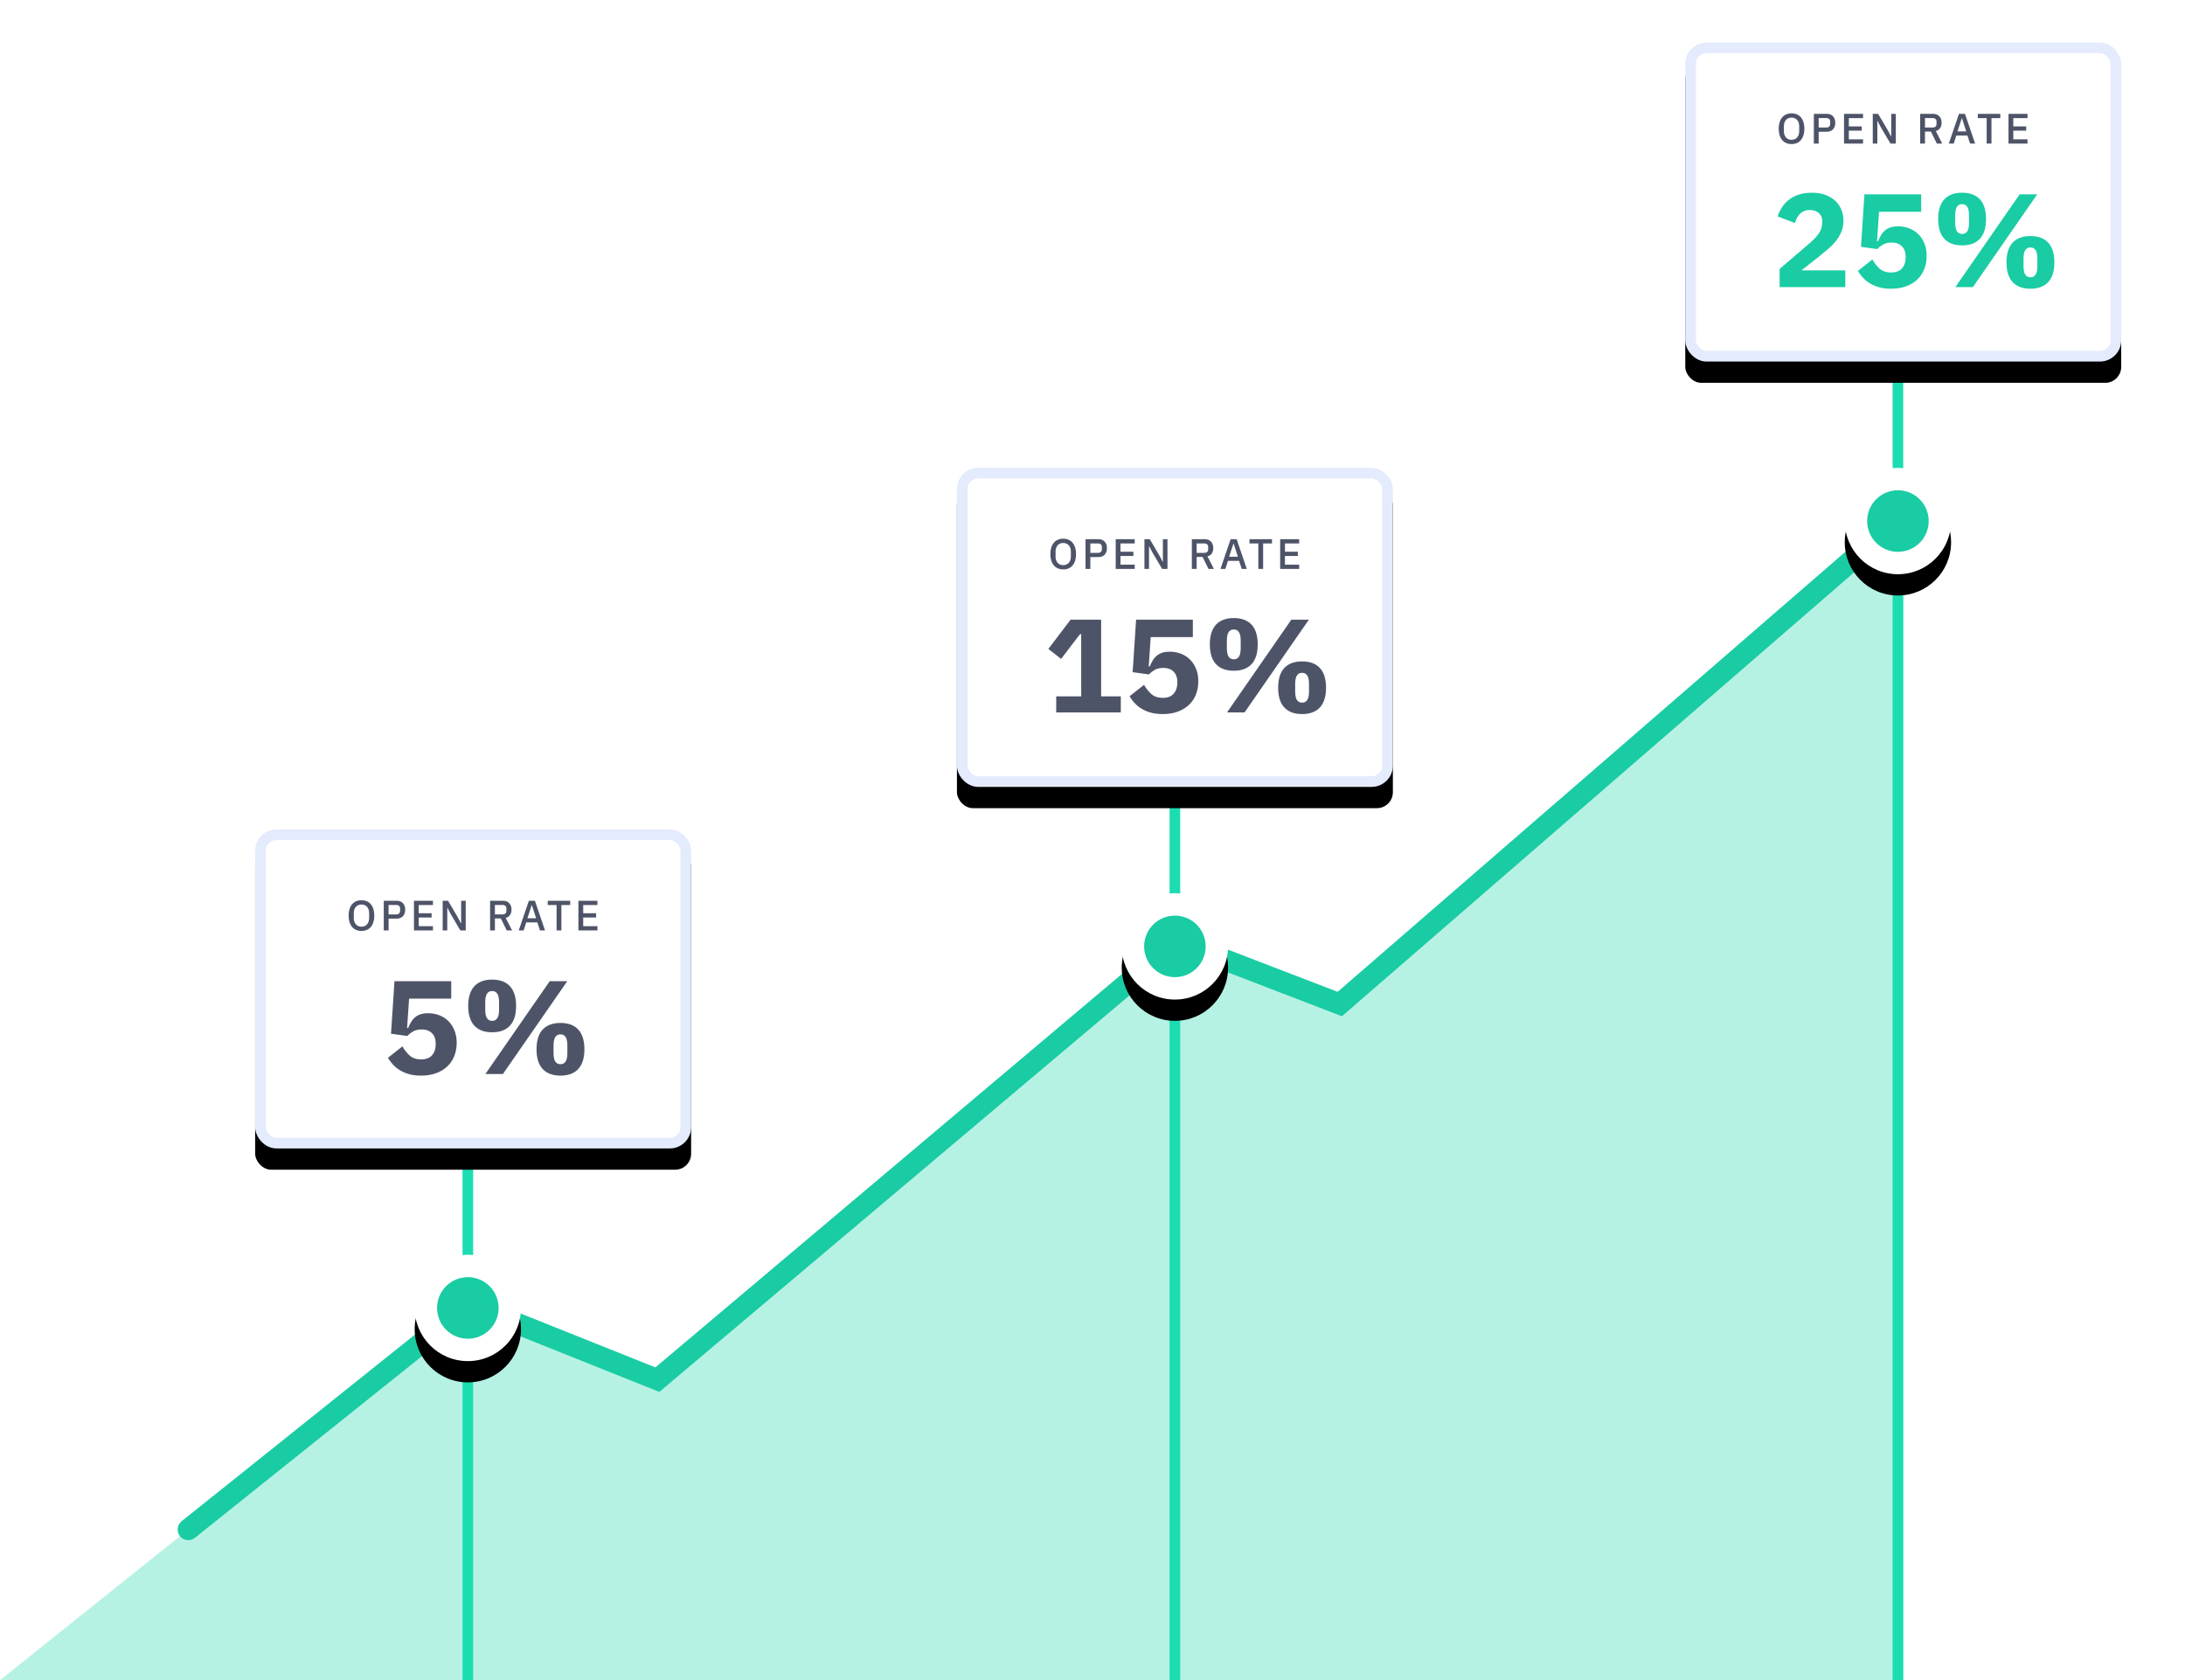<svg xmlns="http://www.w3.org/2000/svg" xmlns:xlink="http://www.w3.org/1999/xlink" width="411" height="316"><defs><circle id="A" cx="10" cy="10" r="10"/><filter id="B" width="300%" height="300%" x="-100%" y="-80%"><feOffset dy="4" in="SourceAlpha"/><feGaussianBlur stdDeviation="6"/><feColorMatrix values="0 0 0 0 0.208 0 0 0 0 0.416 0 0 0 0 0.902 0 0 0 0.12 0"/></filter><rect id="C" width="82" height="60" rx="3"/><filter id="D" width="148.8%" height="166.7%" x="-24.4%" y="-26.7%"><feOffset dy="4" in="SourceAlpha"/><feGaussianBlur stdDeviation="6"/><feComposite in2="SourceAlpha" operator="out"/><feColorMatrix values="0 0 0 0 0.208 0 0 0 0 0.416 0 0 0 0 0.902 0 0 0 0.12 0"/></filter><rect id="E" width="82" height="60" rx="3"/><rect id="F" width="82" height="60" rx="3"/><circle id="G" cx="10" cy="10" r="10"/><circle id="H" cx="10" cy="10" r="10"/></defs><g fill="none" fill-rule="evenodd"><path fill="#b6f2e4" d="M0 316l88.322-70.645 35.33 14.13 97.743-82.42 30.618 11.775L358 97v219z"/><path stroke="#19cca3" stroke-linecap="round" stroke-width="4" d="M35.417 287.672l52.905-42.317 35.33 14.13 97.743-82.42 30.618 11.775L358 97"/><path fill="#1bddb1" d="M87 201h2v115h-2zm133-54h2v169h-2zm136-91h2v260h-2z"/><g transform="translate(78 236)"><use fill="#000" filter="url(#B)" xlink:href="#A"/><use fill="#fff" xlink:href="#A"/><circle cx="10" cy="10" r="5.789" fill="#19cca3"/></g><g transform="translate(48 156)"><use fill="#000" filter="url(#D)" xlink:href="#C"/><rect width="80" height="58" x="1" y="1" fill="#fff" stroke="#e3ebfc" stroke-linejoin="square" stroke-width="2" rx="3"/></g><path fill="#4e5468" d="M84.875 187.825H76.95l-.375 5.525h.2a7.61 7.61 0 0 1 .563-1.138c.208-.34.454-.633.737-.875s.625-.43 1.025-.562.875-.2 1.425-.2a5.8 5.8 0 0 1 2.1.375c.65.25 1.217.612 1.7 1.087a5.159 5.159 0 0 1 1.15 1.75c.283.692.425 1.47.425 2.338 0 .883-.146 1.704-.438 2.462a5.324 5.324 0 0 1-1.3 1.963c-.575.55-1.28.98-2.112 1.288s-1.783.462-2.85.462c-.85 0-1.6-.092-2.25-.275a6.77 6.77 0 0 1-1.725-.737 6.075 6.075 0 0 1-1.3-1.063 7.677 7.677 0 0 1-.95-1.275l2.725-2.15a6.67 6.67 0 0 0 1.375 1.738c.533.475 1.25.712 2.15.712s1.58-.258 2.038-.775.687-1.2.687-2.05v-.2c0-.8-.233-1.433-.7-1.9s-1.108-.7-1.925-.7c-.683 0-1.246.137-1.688.413s-.78.545-1.012.812l-3.075-.425.65-9.875h10.675v3.275zM91.3 202l12.1-17.45h3.3L94.6 202h-3.3zm1.275-7.85c-1.467 0-2.583-.417-3.35-1.25s-1.15-2.067-1.15-3.7.383-2.867 1.15-3.7 1.883-1.25 3.35-1.25 2.583.417 3.35 1.25 1.15 2.067 1.15 3.7-.383 2.867-1.15 3.7-1.883 1.25-3.35 1.25zm0-2.15c.433 0 .758-.17.975-.513s.325-.887.325-1.637v-1.3c0-.75-.108-1.296-.325-1.637s-.542-.513-.975-.513-.758.17-.975.513-.325.887-.325 1.637v1.3c0 .75.108 1.296.325 1.638s.542.512.975.512zm12.85 10.3c-1.467 0-2.583-.417-3.35-1.25s-1.15-2.067-1.15-3.7.383-2.867 1.15-3.7 1.883-1.25 3.35-1.25 2.583.417 3.35 1.25 1.15 2.067 1.15 3.7-.383 2.867-1.15 3.7-1.883 1.25-3.35 1.25zm0-2.15c.433 0 .758-.17.975-.512s.325-.888.325-1.638v-1.3c0-.75-.108-1.296-.325-1.638s-.542-.512-.975-.512-.758.17-.975.513-.325.887-.325 1.637v1.3c0 .75.108 1.296.325 1.638s.542.512.975.512zm-37.433-25.054a2.51 2.51 0 0 1-.988-.188 2.054 2.054 0 0 1-.76-.552 2.53 2.53 0 0 1-.488-.904 4.1 4.1 0 0 1-.172-1.244c0-.47.057-.884.172-1.244a2.53 2.53 0 0 1 .488-.904 2.04 2.04 0 0 1 .76-.552 2.51 2.51 0 0 1 .988-.188c.363 0 .692.063.988.188s.55.3.76.552a2.55 2.55 0 0 1 .488.904 4.1 4.1 0 0 1 .172 1.244 4.1 4.1 0 0 1-.172 1.244 2.53 2.53 0 0 1-.488.904 2.04 2.04 0 0 1-.76.552 2.51 2.51 0 0 1-.988.188zm0-.808c.213 0 .4-.037.588-.112a1.24 1.24 0 0 0 .456-.324 1.49 1.49 0 0 0 .292-.516c.07-.203.104-.432.104-.688v-.88a2.13 2.13 0 0 0-.104-.688 1.497 1.497 0 0 0-.292-.516 1.24 1.24 0 0 0-.456-.324 1.51 1.51 0 0 0-.588-.112c-.22 0-.416.037-.592.112a1.247 1.247 0 0 0-.452.324 1.497 1.497 0 0 0-.292.516c-.07.203-.104.432-.104.688v.88a2.13 2.13 0 0 0 .104.688c.07.203.167.375.292.516a1.24 1.24 0 0 0 .452.324c.176.075.373.112.592.112zm4.196.712v-5.584h2.4c.517 0 .917.152 1.2.456s.424.712.424 1.224-.14.92-.424 1.224-.683.456-1.2.456h-1.496V175h-.904zm.904-3.016h1.44c.23 0 .408-.06.536-.18s.192-.292.192-.516v-.384c0-.224-.064-.396-.192-.516s-.307-.18-.536-.18h-1.44v1.776zM77.864 175v-5.584h3.576v.8h-2.672v1.552h2.424v.8h-2.424v1.632h2.672v.8h-3.576zm6.908-3.088l-.616-1.184h-.024V175h-.864v-5.584h1.008l1.824 3.088.616 1.184h.024v-4.272h.864V175h-1.008l-1.824-3.088zm8.32 3.088h-.904v-5.584h2.408c.5 0 .896.15 1.184.452s.432.7.432 1.228c0 .4-.092.732-.276.996s-.455.45-.812.556L96.332 175h-1.008l-1.12-2.256h-1.112V175zm1.44-3.016c.23 0 .408-.06.536-.18s.192-.292.192-.516v-.384c0-.224-.064-.396-.192-.516s-.307-.18-.536-.18h-1.44v1.776h1.44zm7.044 3.016l-.504-1.512h-2.088L98.496 175h-.92l1.904-5.584h1.136L102.52 175h-.944zm-1.528-4.752h-.04l-.808 2.464h1.648l-.8-2.464zm5.548-.032V175h-.904v-4.784h-1.664v-.8h4.232v.8h-1.664zM108.8 175v-5.584h3.576v.8h-2.672v1.552h2.424v.8h-2.424v1.632h2.672v.8H108.8z"/><g transform="translate(180 88)"><use fill="#000" filter="url(#D)" xlink:href="#E"/><rect width="80" height="58" x="1" y="1" fill="#fff" stroke="#e3ebfc" stroke-linejoin="square" stroke-width="2" rx="3"/></g><path fill="#4e5468" d="M198.675 134v-3.025h4.7v-11.7h-.225l-3.55 4.65-2.4-1.875 4.175-5.5h5.75v14.425h3.7V134h-12.15zm25.7-14.175h-7.925l-.375 5.525h.2a7.61 7.61 0 0 1 .562-1.137 3.61 3.61 0 0 1 .738-.875c.283-.242.625-.43 1.025-.563s.875-.2 1.425-.2a5.8 5.8 0 0 1 2.1.375c.65.25 1.217.612 1.7 1.088a5.159 5.159 0 0 1 1.15 1.75c.283.69.425 1.47.425 2.337 0 .883-.146 1.704-.438 2.463a5.324 5.324 0 0 1-1.3 1.962c-.575.55-1.28.98-2.112 1.288s-1.783.462-2.85.462c-.85 0-1.6-.092-2.25-.275a6.77 6.77 0 0 1-1.725-.737 6.075 6.075 0 0 1-1.3-1.063 7.677 7.677 0 0 1-.95-1.275l2.725-2.15a6.67 6.67 0 0 0 1.375 1.738c.533.475 1.25.712 2.15.712s1.58-.258 2.037-.775.688-1.2.688-2.05v-.2c0-.8-.233-1.433-.7-1.9s-1.108-.7-1.925-.7c-.683 0-1.246.137-1.688.413s-.78.545-1.012.812l-3.075-.425.65-9.875h10.675v3.275zM230.8 134l12.1-17.45h3.3L234.1 134h-3.3zm1.275-7.85c-1.467 0-2.583-.417-3.35-1.25s-1.15-2.067-1.15-3.7.383-2.867 1.15-3.7 1.883-1.25 3.35-1.25 2.583.417 3.35 1.25 1.15 2.067 1.15 3.7-.383 2.867-1.15 3.7-1.883 1.25-3.35 1.25zm0-2.15c.433 0 .758-.17.975-.513s.325-.887.325-1.637v-1.3c0-.75-.108-1.296-.325-1.638s-.542-.512-.975-.512-.758.17-.975.512-.325.888-.325 1.638v1.3c0 .75.108 1.296.325 1.637s.542.513.975.513zm12.85 10.3c-1.467 0-2.583-.417-3.35-1.25s-1.15-2.067-1.15-3.7.383-2.867 1.15-3.7 1.883-1.25 3.35-1.25 2.583.417 3.35 1.25 1.15 2.067 1.15 3.7-.383 2.867-1.15 3.7-1.883 1.25-3.35 1.25zm0-2.15c.433 0 .758-.17.975-.512s.325-.888.325-1.638v-1.3c0-.75-.108-1.296-.325-1.638s-.542-.512-.975-.512-.758.17-.975.512-.325.888-.325 1.638v1.3c0 .75.108 1.296.325 1.638s.542.512.975.512zm-44.933-25.054a2.51 2.51 0 0 1-.988-.188 2.054 2.054 0 0 1-.76-.552 2.53 2.53 0 0 1-.488-.904 4.1 4.1 0 0 1-.172-1.244c0-.47.057-.884.172-1.244a2.53 2.53 0 0 1 .488-.904 2.04 2.04 0 0 1 .76-.552 2.51 2.51 0 0 1 .988-.188c.363 0 .692.063.988.188s.55.3.76.552a2.55 2.55 0 0 1 .488.904 4.1 4.1 0 0 1 .172 1.244 4.1 4.1 0 0 1-.172 1.244 2.53 2.53 0 0 1-.488.904 2.04 2.04 0 0 1-.76.552 2.51 2.51 0 0 1-.988.188zm0-.808c.213 0 .4-.037.588-.112a1.24 1.24 0 0 0 .456-.324 1.49 1.49 0 0 0 .292-.516c.07-.203.104-.432.104-.688v-.88a2.13 2.13 0 0 0-.104-.688 1.497 1.497 0 0 0-.292-.516 1.24 1.24 0 0 0-.456-.324 1.51 1.51 0 0 0-.588-.112c-.22 0-.416.037-.592.112a1.247 1.247 0 0 0-.452.324 1.497 1.497 0 0 0-.292.516c-.07.203-.104.432-.104.688v.88a2.13 2.13 0 0 0 .104.688c.07.203.167.375.292.516a1.24 1.24 0 0 0 .452.324c.176.075.373.112.592.112zm4.196.712v-5.584h2.4c.517 0 .917.152 1.2.456s.424.712.424 1.224-.14.92-.424 1.224-.683.456-1.2.456h-1.496V107h-.904zm.904-3.016h1.44c.23 0 .408-.06.536-.18s.192-.292.192-.516v-.384c0-.224-.064-.396-.192-.516s-.307-.18-.536-.18h-1.44v1.776zm4.772 3.016v-5.584h3.576v.8h-2.672v1.552h2.424v.8h-2.424v1.632h2.672v.8h-3.576zm6.908-3.088l-.616-1.184h-.024V107h-.864v-5.584h1.008l1.824 3.088.616 1.184h.024v-4.272h.864V107h-1.008l-1.824-3.088zm8.32 3.088h-.904v-5.584h2.408c.5 0 .896.15 1.184.452s.432.7.432 1.228c0 .4-.092.732-.276.996s-.455.45-.812.556l1.208 2.352h-1.008l-1.12-2.256h-1.112V107zm1.44-3.016c.23 0 .408-.06.536-.18s.192-.292.192-.516v-.384c0-.224-.064-.396-.192-.516s-.307-.18-.536-.18h-1.44v1.776h1.44zm7.044 3.016l-.504-1.512h-2.088l-.488 1.512h-.92l1.904-5.584h1.136L234.52 107h-.944zm-1.528-4.752h-.04l-.808 2.464h1.648l-.8-2.464zm5.548-.032V107h-.904v-4.784h-1.664v-.8h4.232v.8h-1.664zM240.8 107v-5.584h3.576v.8h-2.672v1.552h2.424v.8h-2.424v1.632h2.672v.8H240.8z"/><g transform="translate(317 8)"><use fill="#000" filter="url(#D)" xlink:href="#F"/><rect width="80" height="58" x="1" y="1" fill="#fff" stroke="#e3ebfc" stroke-linejoin="square" stroke-width="2" rx="3"/></g><path fill="#19cca3" d="M347.1 54h-12.35v-3.425l5.375-4.6a19.68 19.68 0 0 0 1.225-1.138 6.38 6.38 0 0 0 .813-1 3.71 3.71 0 0 0 .45-.962c.09-.317.137-.658.137-1.025v-.35c0-.333-.067-.625-.2-.875a1.913 1.913 0 0 0-.525-.625 2.284 2.284 0 0 0-.737-.375 2.873 2.873 0 0 0-.838-.125c-.417 0-.78.067-1.087.2a2.549 2.549 0 0 0-.8.537 3.08 3.08 0 0 0-.563.776 4.32 4.32 0 0 0-.35.937l-3.275-1.25c.2-.6.475-1.17.825-1.713a5.752 5.752 0 0 1 1.313-1.425 6.057 6.057 0 0 1 1.862-.962c.717-.233 1.525-.35 2.425-.35.95 0 1.792.133 2.525.4s1.354.633 1.863 1.1.895 1.02 1.162 1.663.4 1.337.4 2.087-.125 1.433-.375 2.05a7.169 7.169 0 0 1-1.012 1.738c-.426.54-.92 1.054-1.488 1.537L342.1 48.3l-3.25 2.55h8.25V54zm14.275-14.175h-7.925l-.375 5.525h.2a7.61 7.61 0 0 1 .563-1.137c.208-.342.454-.634.737-.875s.625-.43 1.025-.563.875-.2 1.425-.2a5.8 5.8 0 0 1 2.1.375c.65.25 1.217.612 1.7 1.088a5.159 5.159 0 0 1 1.15 1.75c.283.69.425 1.47.425 2.337 0 .883-.146 1.704-.438 2.463a5.324 5.324 0 0 1-1.3 1.962c-.575.55-1.28.98-2.112 1.288s-1.783.462-2.85.462c-.85 0-1.6-.092-2.25-.275a6.77 6.77 0 0 1-1.725-.737 6.075 6.075 0 0 1-1.3-1.063 7.677 7.677 0 0 1-.95-1.275l2.725-2.15a6.67 6.67 0 0 0 1.375 1.738c.533.475 1.25.712 2.15.712s1.58-.258 2.037-.775.688-1.2.688-2.05v-.2c0-.8-.233-1.433-.7-1.9s-1.108-.7-1.925-.7c-.683 0-1.246.137-1.688.413s-.78.545-1.012.812l-3.075-.425.65-9.875h10.675v3.275zM367.8 54l12.1-17.45h3.3L371.1 54h-3.3zm1.275-7.85c-1.467 0-2.583-.417-3.35-1.25s-1.15-2.067-1.15-3.7.383-2.867 1.15-3.7 1.883-1.25 3.35-1.25 2.583.417 3.35 1.25 1.15 2.067 1.15 3.7-.383 2.867-1.15 3.7-1.883 1.25-3.35 1.25zm0-2.15c.433 0 .758-.17.975-.513s.325-.887.325-1.637v-1.3c0-.75-.108-1.296-.325-1.637s-.542-.513-.975-.513-.758.17-.975.513-.325.887-.325 1.637v1.3c0 .75.108 1.296.325 1.637s.542.513.975.513zm12.85 10.3c-1.467 0-2.583-.417-3.35-1.25s-1.15-2.067-1.15-3.7.383-2.867 1.15-3.7 1.883-1.25 3.35-1.25 2.583.417 3.35 1.25 1.15 2.067 1.15 3.7-.383 2.867-1.15 3.7-1.883 1.25-3.35 1.25zm0-2.15c.433 0 .758-.17.975-.512s.325-.888.325-1.638v-1.3c0-.75-.108-1.296-.325-1.638s-.542-.512-.975-.512-.758.17-.975.513-.325.887-.325 1.637V50c0 .75.108 1.296.325 1.638s.542.512.975.512z"/><path fill="#4e5468" d="M336.992 27.096a2.51 2.51 0 0 1-.988-.188 2.054 2.054 0 0 1-.76-.552 2.53 2.53 0 0 1-.488-.904 4.1 4.1 0 0 1-.172-1.244c0-.47.057-.884.172-1.244a2.53 2.53 0 0 1 .488-.904 2.04 2.04 0 0 1 .76-.552 2.51 2.51 0 0 1 .988-.188c.363 0 .692.063.988.188s.55.3.76.552a2.55 2.55 0 0 1 .488.904 4.1 4.1 0 0 1 .172 1.244 4.1 4.1 0 0 1-.172 1.244 2.53 2.53 0 0 1-.488.904 2.04 2.04 0 0 1-.76.552 2.51 2.51 0 0 1-.988.188zm0-.808c.213 0 .4-.037.588-.112a1.24 1.24 0 0 0 .456-.324 1.49 1.49 0 0 0 .292-.516c.07-.203.104-.432.104-.688v-.88a2.13 2.13 0 0 0-.104-.688 1.497 1.497 0 0 0-.292-.516 1.24 1.24 0 0 0-.456-.324 1.51 1.51 0 0 0-.588-.112c-.22 0-.416.037-.592.112a1.247 1.247 0 0 0-.452.324 1.497 1.497 0 0 0-.292.516c-.07.203-.104.432-.104.688v.88a2.13 2.13 0 0 0 .104.688c.07.203.167.375.292.516a1.24 1.24 0 0 0 .452.324c.176.075.373.112.592.112zm4.196.712v-5.584h2.4c.517 0 .917.152 1.2.456s.424.712.424 1.224-.14.92-.424 1.224-.683.456-1.2.456h-1.496V27h-.904zm.904-3.016h1.44c.23 0 .408-.06.536-.18s.192-.292.192-.516v-.384c0-.224-.064-.396-.192-.516s-.307-.18-.536-.18h-1.44v1.776zM346.864 27v-5.584h3.576v.8h-2.672v1.552h2.424v.8h-2.424V26.2h2.672v.8h-3.576zm6.908-3.088l-.616-1.184h-.024V27h-.864v-5.584h1.008l1.824 3.088.616 1.184h.024v-4.272h.864V27h-1.008l-1.824-3.088zm8.32 3.088h-.904v-5.584h2.408c.5 0 .896.15 1.184.452s.432.7.432 1.228c0 .4-.092.732-.276.996s-.455.45-.812.556L365.332 27h-1.008l-1.12-2.256h-1.112V27zm1.44-3.016c.23 0 .408-.06.536-.18s.192-.292.192-.516v-.384c0-.224-.064-.396-.192-.516s-.307-.18-.536-.18h-1.44v1.776h1.44zM370.576 27l-.504-1.512h-2.088L367.496 27h-.92l1.904-5.584h1.136L371.52 27h-.944zm-1.528-4.752h-.04l-.808 2.464h1.648l-.8-2.464zm5.548-.032V27h-.904v-4.784h-1.664v-.8h4.232v.8h-1.664zM377.8 27v-5.584h3.576v.8h-2.672v1.552h2.424v.8h-2.424V26.2h2.672v.8H377.8z"/><g transform="translate(211 168)"><use fill="#000" filter="url(#B)" xlink:href="#G"/><use fill="#fff" xlink:href="#G"/><circle cx="10" cy="10" r="5.789" fill="#19cca3"/></g><g transform="translate(347 88)"><use fill="#000" filter="url(#B)" xlink:href="#H"/><use fill="#fff" xlink:href="#H"/><circle cx="10" cy="10" r="5.789" fill="#19cca3"/></g></g></svg>